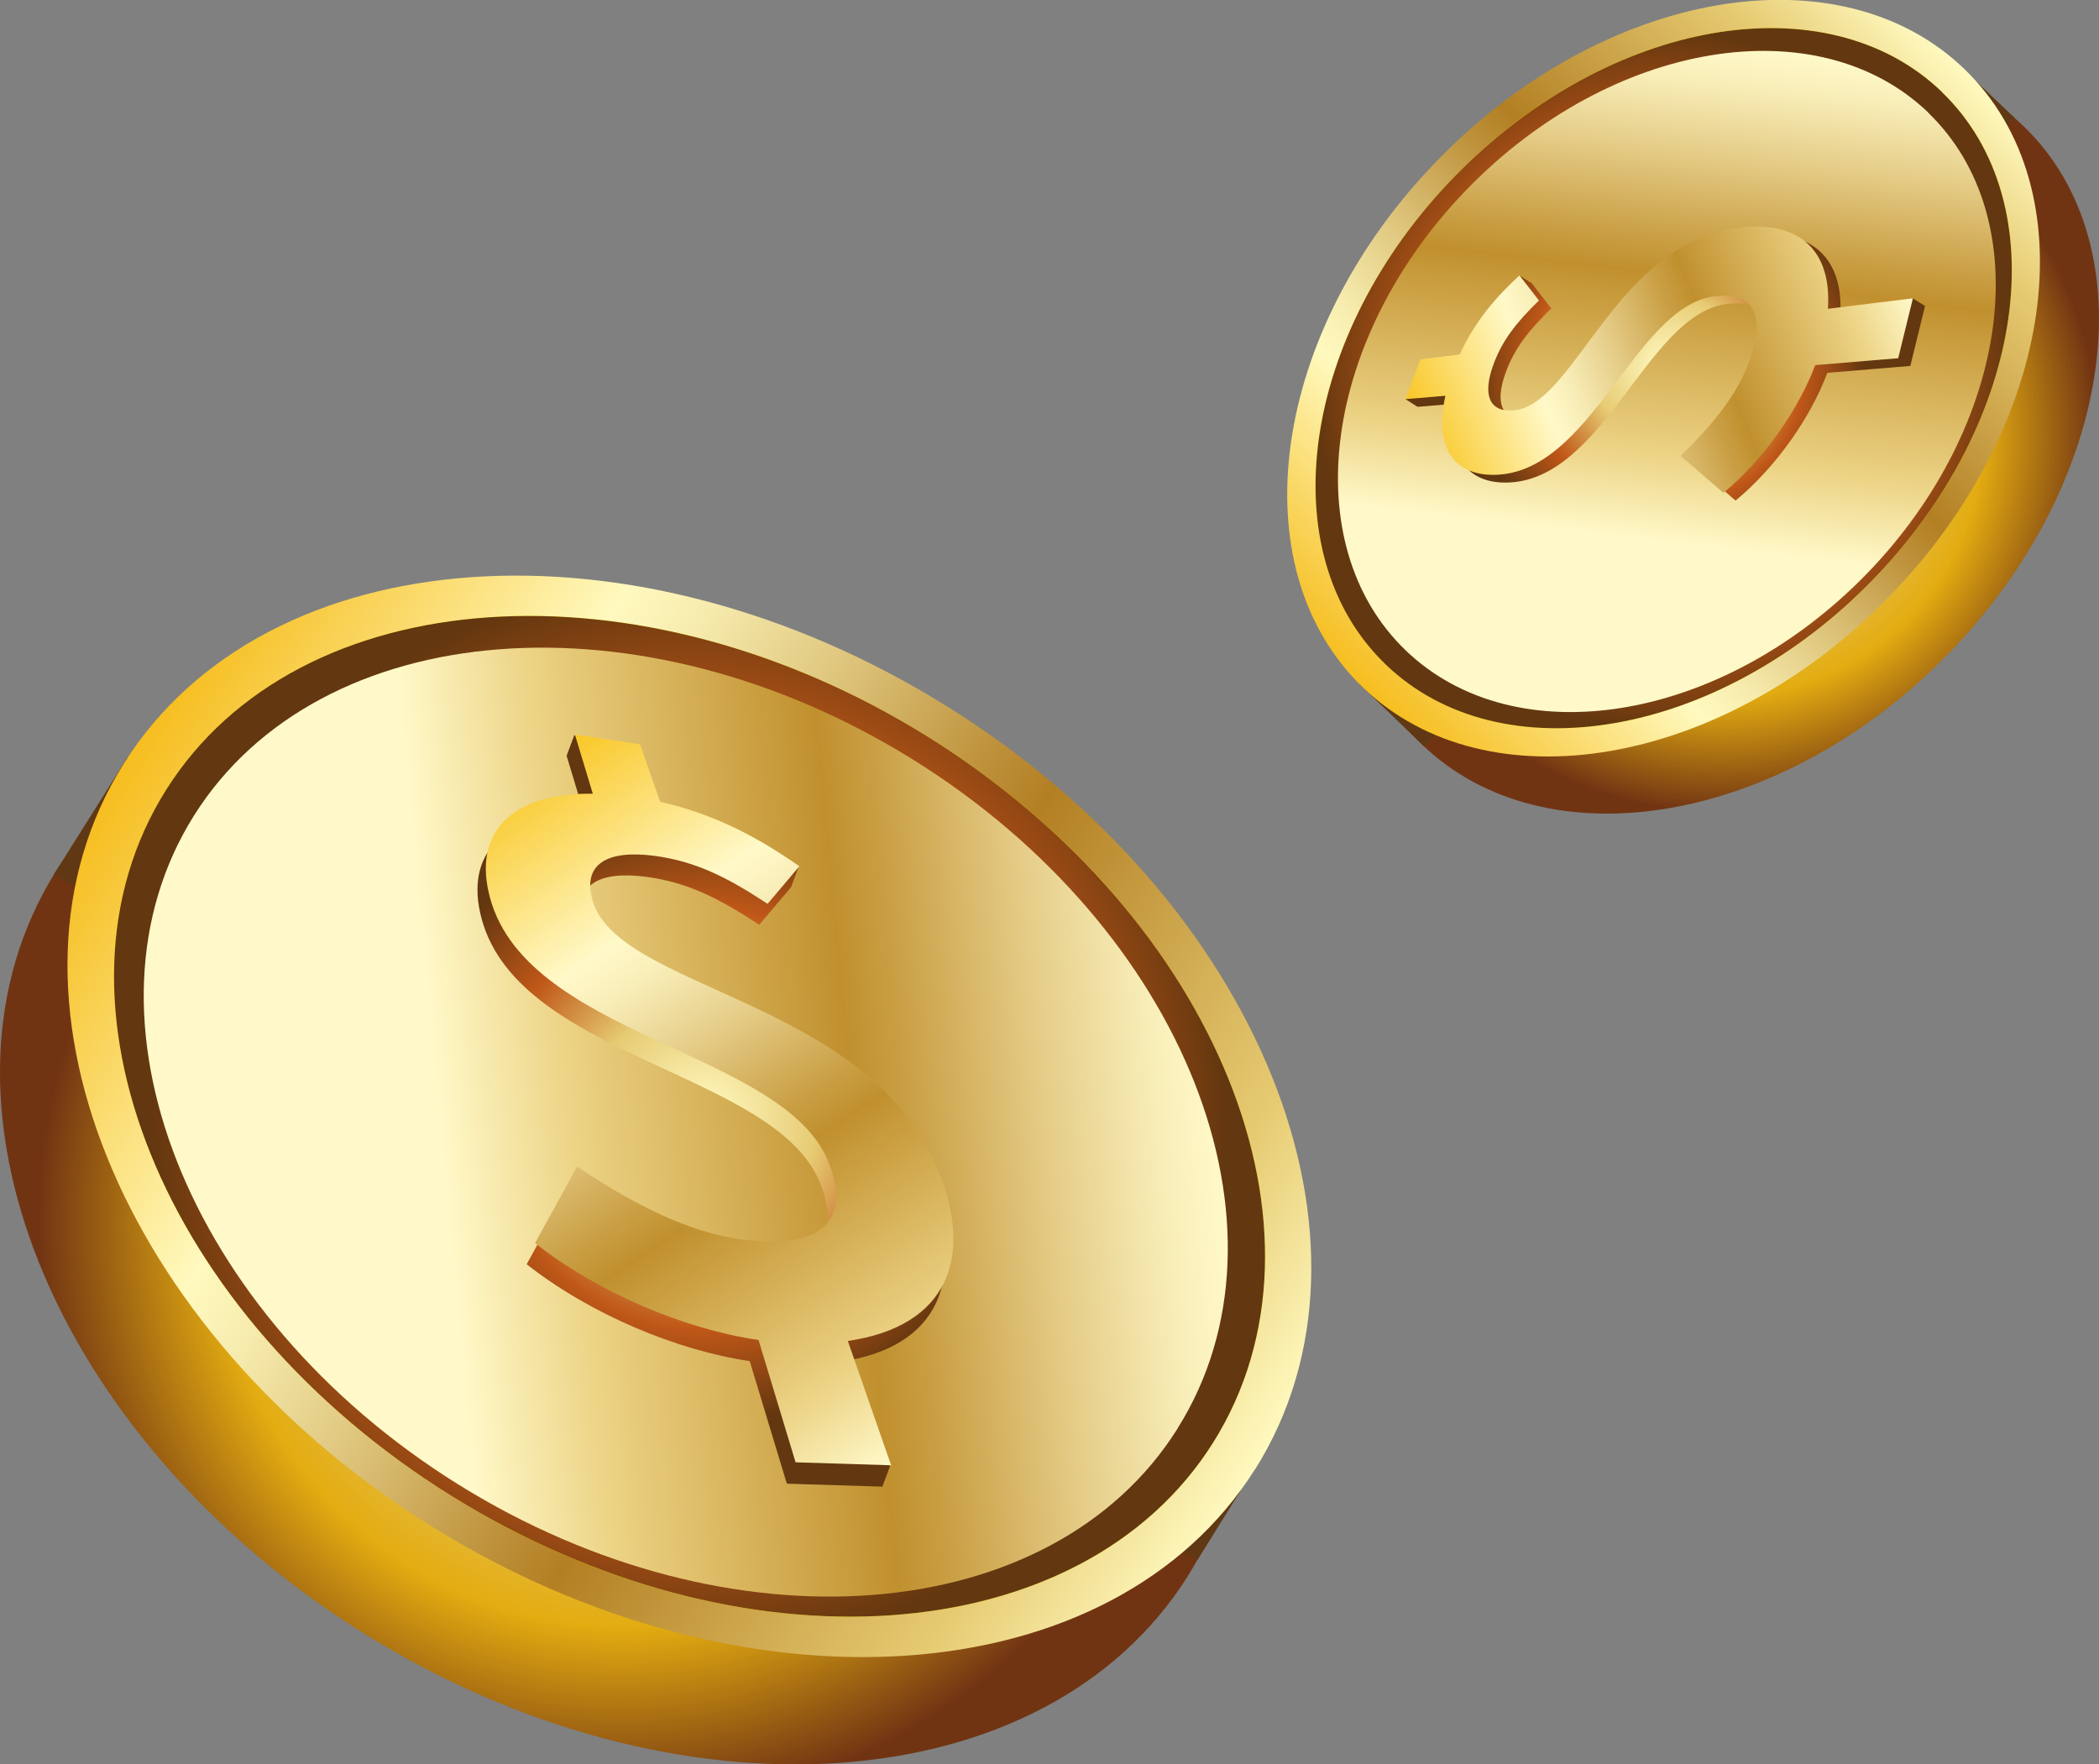 <svg width="138" height="116" viewBox="0 0 138 116" fill="none" xmlns="http://www.w3.org/2000/svg">
<rect x="0" y="0" width="138" height="116" fill="#808080" stroke="none"/>
<g clip-path="url(#clip0_590_1488)">
<path d="M133.038 8.292C141.238 16.195 139.045 31.713 128.129 42.943C117.213 54.172 101.701 56.863 93.489 48.947C85.276 41.032 87.469 25.527 98.398 14.297C109.314 3.067 124.825 0.377 133.038 8.292Z" fill="url(#paint0_radial_590_1488)"/>
<path d="M132.451 7.746L129.918 5.342L89.402 44.996L93.632 49.077L132.451 7.746Z" fill="#603813"/>
<path d="M129.147 4.536C137.36 12.452 135.167 27.957 124.238 39.187C113.322 50.416 97.81 53.107 89.597 45.192C81.385 37.276 83.578 21.758 94.507 10.541C105.423 -0.688 120.934 -3.379 129.147 4.536Z" fill="url(#paint1_linear_590_1488)"/>
<path d="M127.672 6.057C135.271 13.374 133.234 27.736 123.128 38.121C113.022 48.505 98.672 51.001 91.086 43.671C83.487 36.34 85.524 21.991 95.63 11.607C105.736 1.222 120.086 -1.274 127.685 6.057H127.672Z" fill="#FFFC0A"/>
<path style="mix-blend-mode:multiply" d="M127.672 6.057C135.271 13.374 133.234 27.736 123.128 38.121C113.022 48.505 98.672 51.001 91.086 43.671C83.487 36.34 85.524 21.991 95.63 11.607C105.736 1.222 120.086 -1.274 127.685 6.057H127.672Z" fill="url(#paint2_radial_590_1488)"/>
<path d="M126.771 7.408C134.018 14.401 132.203 27.97 122.723 37.731C113.231 47.492 99.664 49.74 92.405 42.748C85.158 35.755 86.973 22.186 96.465 12.425C105.958 2.664 119.524 0.429 126.784 7.408H126.771Z" fill="url(#paint3_linear_590_1488)"/>
<path d="M124.93 20.328L120.987 20.822C121.274 16.546 118.597 14.778 114.432 15.61C106.807 17.118 104.234 27.256 100.278 27.503C98.698 27.607 98.293 26.463 98.972 24.552C99.573 22.876 100.513 21.719 101.989 20.276L100.709 18.625L99.912 18.119L100.082 19.236C98.79 20.523 97.641 21.966 96.779 23.824L94.194 24.149L93.541 25.878L93.488 25.436L92.405 26.242L93.201 26.749L95.826 26.528C95.108 29.647 96.191 31.727 98.972 31.727C105.396 31.727 108.23 20.77 113.427 20.003C115.764 19.665 116.821 20.835 115.999 23.681C115.307 26.099 113.544 28.295 111.285 30.479L114.105 32.909C116.756 30.726 119.041 27.451 120.138 24.513L125.596 24.058L126.562 20.12L125.765 19.613L124.917 20.328H124.93Z" fill="url(#paint4_radial_590_1488)"/>
<path d="M119.341 24.006C118.245 26.931 115.96 30.219 113.309 32.402L110.489 29.972C112.748 27.788 114.51 25.592 115.202 23.174C116.025 20.328 114.967 19.158 112.63 19.496C107.433 20.25 104.6 31.207 98.176 31.22C95.395 31.22 94.324 29.153 95.029 26.021L92.405 26.242L93.384 23.629L95.969 23.304C96.962 21.134 98.346 19.535 99.899 18.105L101.179 19.756C99.704 21.199 98.763 22.356 98.163 24.032C97.484 25.943 97.889 27.087 99.469 26.983C103.425 26.736 105.997 16.585 113.622 15.09C117.775 14.271 120.464 16.026 120.177 20.302L125.765 19.613L124.799 23.551L119.341 24.006Z" fill="url(#paint5_linear_590_1488)"/>
<path d="M26.101 77.165C23.712 77.165 21.701 75.307 21.544 72.902C21.387 70.394 23.307 68.249 25.827 68.093L26.649 68.041C29.156 67.885 31.337 69.783 31.494 72.291C31.65 74.8 29.744 76.957 27.224 77.113L26.362 77.165C26.271 77.165 26.179 77.165 26.088 77.165H26.101Z" fill="url(#paint6_radial_590_1488)"/>
<path d="M43.78 75.93C41.391 75.93 39.38 74.072 39.223 71.654C39.067 69.146 40.986 67.001 43.506 66.845L44.329 66.793C46.836 66.637 49.016 68.535 49.173 71.043C49.33 73.552 47.423 75.709 44.903 75.865L44.041 75.917C43.95 75.917 43.859 75.917 43.767 75.917L43.78 75.93Z" fill="url(#paint7_radial_590_1488)"/>
<path d="M44.211 75.93L43.793 71.407L43.506 66.871L44.289 66.806C46.823 66.624 48.99 68.496 49.186 70.991C49.382 73.487 47.489 75.67 44.982 75.865L44.211 75.93Z" fill="url(#paint8_radial_590_1488)"/>
<path style="mix-blend-mode:screen" opacity="0.9" d="M9.231 67.339C9.14 67.339 9.048 67.339 8.944 67.339L8.082 67.378C4.648 67.547 1.998 70.458 2.167 73.876C2.324 77.178 5.053 79.764 8.383 79.764C8.487 79.764 8.591 79.764 8.696 79.764L9.519 79.725C12.953 79.569 15.603 76.658 15.446 73.253C15.29 69.938 12.561 67.339 9.218 67.339H9.231Z" fill="url(#paint9_radial_590_1488)"/>
<path style="mix-blend-mode:screen" opacity="0.9" d="M33.152 72.174C32.93 68.794 30.031 66.169 26.545 66.377L25.722 66.429C24.064 66.533 22.537 67.261 21.44 68.508C20.343 69.743 19.781 71.342 19.886 72.992C20.082 76.255 22.811 78.815 26.101 78.815C26.232 78.815 26.349 78.815 26.48 78.815L27.341 78.763C30.762 78.542 33.374 75.592 33.165 72.186L33.152 72.174Z" fill="url(#paint10_radial_590_1488)"/>
<path style="mix-blend-mode:screen" opacity="0.9" d="M50.844 70.939C50.622 67.56 47.724 64.934 44.237 65.142L43.415 65.194C41.756 65.298 40.229 66.026 39.132 67.274C38.035 68.509 37.474 70.107 37.578 71.758C37.774 75.02 40.503 77.581 43.793 77.581C43.924 77.581 44.041 77.581 44.172 77.581L45.034 77.529C48.455 77.308 51.066 74.357 50.857 70.952L50.844 70.939Z" fill="url(#paint11_radial_590_1488)"/>
<path style="mix-blend-mode:screen" opacity="0.9" d="M68.523 69.145C68.21 65.753 65.246 63.232 61.76 63.544L60.937 63.622C57.516 63.934 54.983 66.949 55.297 70.341C55.584 73.552 58.248 75.982 61.486 75.982H61.668C61.799 75.982 61.93 75.982 62.047 75.956L62.909 75.878C66.33 75.566 68.85 72.538 68.537 69.132L68.523 69.145Z" fill="url(#paint12_radial_590_1488)"/>
<path d="M78.081 103.64C68.719 118.522 44.472 120.199 23.933 107.397C3.395 94.581 -5.68 72.135 3.695 57.253C13.057 42.372 37.304 40.682 57.843 53.497C78.394 66.299 87.443 88.759 78.081 103.64Z" fill="url(#paint13_radial_590_1488)"/>
<path d="M78.721 102.574L81.567 97.999L8.37 49.818L3.538 57.5L78.721 102.574Z" fill="#603813"/>
<path d="M82.521 96.582C73.159 111.464 48.912 113.154 28.36 100.339C7.821 87.536 -1.24 65.09 8.135 50.209C17.496 35.327 41.757 33.637 62.282 46.452C82.821 59.255 91.882 81.714 82.521 96.596V96.582Z" fill="url(#paint14_linear_590_1488)"/>
<path d="M79.752 94.853C71.082 108.618 48.651 110.177 29.64 98.324C10.628 86.47 2.246 65.701 10.916 51.937C19.585 38.16 42.017 36.613 61.029 48.453C80.027 60.307 88.422 81.076 79.752 94.853Z" fill="#FFFC0A"/>
<path style="mix-blend-mode:multiply" d="M79.752 94.853C71.082 108.618 48.651 110.177 29.64 98.324C10.628 86.47 2.246 65.701 10.916 51.937C19.585 38.16 42.017 36.613 61.029 48.453C80.027 60.307 88.422 81.076 79.752 94.853Z" fill="url(#paint15_radial_590_1488)"/>
<path d="M77.415 93.931C69.137 107.084 47.959 108.709 30.11 97.583C12.248 86.445 4.492 66.767 12.757 53.614C21.035 40.474 42.213 38.836 60.062 49.962C77.924 61.1 85.68 80.778 77.415 93.918V93.931Z" fill="url(#paint16_linear_590_1488)"/>
<path d="M57.203 95.309L55.192 89.538C61.786 88.603 63.588 84.001 61.003 78.01C56.263 67.027 40.059 66.416 38.401 60.555C37.735 58.202 39.328 57.24 42.462 57.643C45.203 58.007 47.254 59.047 49.917 60.801L52.006 58.332L52.516 56.967L50.87 57.578C48.507 56.045 45.948 54.784 42.84 54.095L41.521 50.313L38.688 49.897L39.341 49.689L37.761 48.324L37.252 49.689L38.427 53.575C33.465 53.497 30.658 55.798 31.559 59.97C33.635 69.627 51.171 70.355 53.978 77.932C55.244 81.337 53.808 83.3 49.225 82.988C45.334 82.728 41.43 80.791 37.395 78.088L34.627 83.118C38.779 86.393 44.498 88.784 49.29 89.486L51.732 97.545L58.013 97.74L58.522 96.375L57.164 95.335L57.203 95.309Z" fill="url(#paint17_radial_590_1488)"/>
<path d="M49.839 88.095C45.047 87.393 39.328 85.002 35.176 81.727L37.944 76.697C41.978 79.4 45.882 81.337 49.773 81.597C54.356 81.909 55.793 79.946 54.526 76.541C51.706 68.976 34.183 68.236 32.107 58.579C31.206 54.407 34.014 52.119 38.975 52.184L37.8 48.298L42.083 48.935L43.402 52.717C47.005 53.523 49.878 55.082 52.555 56.954L50.465 59.423C47.802 57.669 45.739 56.629 43.01 56.265C39.889 55.862 38.296 56.824 38.949 59.176C40.594 65.051 56.811 65.649 61.551 76.632C64.136 82.611 62.334 87.212 55.74 88.16L58.587 96.335L52.306 96.141L49.865 88.082L49.839 88.095Z" fill="url(#paint18_linear_590_1488)"/>
</g>
<defs>
<radialGradient id="paint0_radial_590_1488" cx="0" cy="0" r="1" gradientUnits="userSpaceOnUse" gradientTransform="translate(113.245 28.743) rotate(-45.788) scale(24.802 24.805)">
<stop stop-color="#FFF9BF"/>
<stop offset="0.11" stop-color="#F9EEAD"/>
<stop offset="0.31" stop-color="#EBD381"/>
<stop offset="0.37" stop-color="#E7CC74"/>
<stop offset="0.69" stop-color="#E3AC11"/>
<stop offset="1" stop-color="#713413"/>
</radialGradient>
<linearGradient id="paint1_linear_590_1488" x1="89.578" y1="45.317" x2="128.94" y2="4.484" gradientUnits="userSpaceOnUse">
<stop stop-color="#F6BD1E"/>
<stop offset="0.25" stop-color="#FFF9BF"/>
<stop offset="0.31" stop-color="#F6EBAD"/>
<stop offset="0.41" stop-color="#E0C880"/>
<stop offset="0.55" stop-color="#BD9039"/>
<stop offset="0.6" stop-color="#B37F23"/>
<stop offset="0.87" stop-color="#E7CC74"/>
<stop offset="1" stop-color="#FFF9BF"/>
</linearGradient>
<radialGradient id="paint2_radial_590_1488" cx="0" cy="0" r="1" gradientUnits="userSpaceOnUse" gradientTransform="translate(109.353 24.991) rotate(-45.788) scale(22.952 22.955)">
<stop stop-color="#FFF9BF"/>
<stop offset="0.11" stop-color="#F9EEAD"/>
<stop offset="0.31" stop-color="#EBD381"/>
<stop offset="0.37" stop-color="#E7CC74"/>
<stop offset="0.69" stop-color="#BF5718"/>
<stop offset="1" stop-color="#63370F"/>
</radialGradient>
<linearGradient id="paint3_linear_590_1488" x1="113.473" y1="-8.092" x2="108.387" y2="35.546" gradientUnits="userSpaceOnUse">
<stop stop-color="#F9C726"/>
<stop offset="0.25" stop-color="#FFF9C9"/>
<stop offset="0.31" stop-color="#F8EDB7"/>
<stop offset="0.41" stop-color="#E6CE8A"/>
<stop offset="0.55" stop-color="#C99E43"/>
<stop offset="0.6" stop-color="#C1902E"/>
<stop offset="0.87" stop-color="#ECD385"/>
<stop offset="1" stop-color="#FFF9C9"/>
</linearGradient>
<radialGradient id="paint4_radial_590_1488" cx="0" cy="0" r="1" gradientUnits="userSpaceOnUse" gradientTransform="translate(109.625 24.233) rotate(-57.31) scale(12.989 13.014)">
<stop stop-color="#FFF9BF"/>
<stop offset="0.11" stop-color="#F9EEAD"/>
<stop offset="0.31" stop-color="#EBD381"/>
<stop offset="0.37" stop-color="#E7CC74"/>
<stop offset="0.69" stop-color="#BF5718"/>
<stop offset="1" stop-color="#63370F"/>
</radialGradient>
<linearGradient id="paint5_linear_590_1488" x1="94.069" y1="30.297" x2="124.991" y2="17.696" gradientUnits="userSpaceOnUse">
<stop stop-color="#F9C726"/>
<stop offset="0.25" stop-color="#FFF9C9"/>
<stop offset="0.31" stop-color="#F8EDB7"/>
<stop offset="0.41" stop-color="#E6CE8A"/>
<stop offset="0.55" stop-color="#C99E43"/>
<stop offset="0.6" stop-color="#C1902E"/>
<stop offset="0.87" stop-color="#ECD385"/>
<stop offset="1" stop-color="#FFF9C9"/>
</linearGradient>
<radialGradient id="paint6_radial_590_1488" cx="0" cy="0" r="1" gradientUnits="userSpaceOnUse" gradientTransform="translate(26.519 72.59) scale(4.792 4.77)">
<stop offset="0.04" stop-color="#F39D2D"/>
<stop offset="0.08" stop-color="#C58024"/>
<stop offset="0.12" stop-color="#9C651D"/>
<stop offset="0.17" stop-color="#774D16"/>
<stop offset="0.22" stop-color="#563810"/>
<stop offset="0.28" stop-color="#3B260B"/>
<stop offset="0.34" stop-color="#251806"/>
<stop offset="0.42" stop-color="#140D03"/>
<stop offset="0.51" stop-color="#080501"/>
<stop offset="0.64" stop-color="#010100"/>
<stop offset="1"/>
</radialGradient>
<radialGradient id="paint7_radial_590_1488" cx="0" cy="0" r="1" gradientUnits="userSpaceOnUse" gradientTransform="translate(44.198 71.355) scale(4.792 4.77)">
<stop offset="0.04" stop-color="#F39D2D"/>
<stop offset="0.08" stop-color="#C58024"/>
<stop offset="0.12" stop-color="#9C651D"/>
<stop offset="0.17" stop-color="#774D16"/>
<stop offset="0.22" stop-color="#563810"/>
<stop offset="0.28" stop-color="#3B260B"/>
<stop offset="0.34" stop-color="#251806"/>
<stop offset="0.42" stop-color="#140D03"/>
<stop offset="0.51" stop-color="#080501"/>
<stop offset="0.64" stop-color="#010100"/>
<stop offset="1"/>
</radialGradient>
<radialGradient id="paint8_radial_590_1488" cx="0" cy="0" r="1" gradientUnits="userSpaceOnUse" gradientTransform="translate(46.34 71.355) scale(3.813 3.795)">
<stop offset="0.04" stop-color="#F39D2D"/>
<stop offset="0.08" stop-color="#C58024"/>
<stop offset="0.12" stop-color="#9C651D"/>
<stop offset="0.17" stop-color="#774D16"/>
<stop offset="0.22" stop-color="#563810"/>
<stop offset="0.28" stop-color="#3B260B"/>
<stop offset="0.34" stop-color="#251806"/>
<stop offset="0.42" stop-color="#140D03"/>
<stop offset="0.51" stop-color="#080501"/>
<stop offset="0.64" stop-color="#010100"/>
<stop offset="1"/>
</radialGradient>
<radialGradient id="paint9_radial_590_1488" cx="0" cy="0" r="1" gradientUnits="userSpaceOnUse" gradientTransform="translate(8.826 73.564) scale(6.45 6.421)">
<stop offset="0.04" stop-color="#F7A02E"/>
<stop offset="0.18" stop-color="#F39D2D"/>
<stop offset="0.31" stop-color="#E8962B"/>
<stop offset="0.43" stop-color="#D78B28"/>
<stop offset="0.54" stop-color="#BE7B23"/>
<stop offset="0.65" stop-color="#9D661D"/>
<stop offset="0.76" stop-color="#764C15"/>
<stop offset="0.87" stop-color="#462D0D"/>
<stop offset="0.97" stop-color="#110B03"/>
<stop offset="1"/>
</radialGradient>
<radialGradient id="paint10_radial_590_1488" cx="0" cy="0" r="1" gradientUnits="userSpaceOnUse" gradientTransform="translate(26.519 72.589) scale(6.45 6.421)">
<stop offset="0.04" stop-color="#F7A02E"/>
<stop offset="0.18" stop-color="#F39D2D"/>
<stop offset="0.31" stop-color="#E8962B"/>
<stop offset="0.43" stop-color="#D78B28"/>
<stop offset="0.54" stop-color="#BE7B23"/>
<stop offset="0.65" stop-color="#9D661D"/>
<stop offset="0.76" stop-color="#764C15"/>
<stop offset="0.87" stop-color="#462D0D"/>
<stop offset="0.97" stop-color="#110B03"/>
<stop offset="1"/>
</radialGradient>
<radialGradient id="paint11_radial_590_1488" cx="0" cy="0" r="1" gradientUnits="userSpaceOnUse" gradientTransform="translate(44.198 71.355) scale(6.45 6.421)">
<stop offset="0.04" stop-color="#F7A02E"/>
<stop offset="0.18" stop-color="#F39D2D"/>
<stop offset="0.31" stop-color="#E8962B"/>
<stop offset="0.43" stop-color="#D78B28"/>
<stop offset="0.54" stop-color="#BE7B23"/>
<stop offset="0.65" stop-color="#9D661D"/>
<stop offset="0.76" stop-color="#764C15"/>
<stop offset="0.87" stop-color="#462D0D"/>
<stop offset="0.97" stop-color="#110B03"/>
<stop offset="1"/>
</radialGradient>
<radialGradient id="paint12_radial_590_1488" cx="0" cy="0" r="1" gradientUnits="userSpaceOnUse" gradientTransform="translate(61.904 69.756) scale(6.45 6.421)">
<stop offset="0.04" stop-color="#F7A02E"/>
<stop offset="0.18" stop-color="#F39D2D"/>
<stop offset="0.31" stop-color="#E8962B"/>
<stop offset="0.43" stop-color="#D78B28"/>
<stop offset="0.54" stop-color="#BE7B23"/>
<stop offset="0.65" stop-color="#9D661D"/>
<stop offset="0.76" stop-color="#764C15"/>
<stop offset="0.87" stop-color="#462D0D"/>
<stop offset="0.97" stop-color="#110B03"/>
<stop offset="1"/>
</radialGradient>
<radialGradient id="paint13_radial_590_1488" cx="0" cy="0" r="1" gradientUnits="userSpaceOnUse" gradientTransform="translate(40.817 80.471) rotate(31.952) scale(38.338 38.261)">
<stop stop-color="#FFF9BF"/>
<stop offset="0.11" stop-color="#F9EEAD"/>
<stop offset="0.31" stop-color="#EBD381"/>
<stop offset="0.37" stop-color="#E7CC74"/>
<stop offset="0.69" stop-color="#E3AC11"/>
<stop offset="1" stop-color="#713413"/>
</radialGradient>
<linearGradient id="paint14_linear_590_1488" x1="8.066" y1="50.228" x2="82.26" y2="96.93" gradientUnits="userSpaceOnUse">
<stop stop-color="#F6BD1E"/>
<stop offset="0.25" stop-color="#FFF9BF"/>
<stop offset="0.31" stop-color="#F6EBAD"/>
<stop offset="0.41" stop-color="#E0C880"/>
<stop offset="0.55" stop-color="#BD9039"/>
<stop offset="0.6" stop-color="#B37F23"/>
<stop offset="0.87" stop-color="#E7CC74"/>
<stop offset="1" stop-color="#FFF9BF"/>
</linearGradient>
<radialGradient id="paint15_radial_590_1488" cx="0" cy="0" r="1" gradientUnits="userSpaceOnUse" gradientTransform="translate(45.254 73.421) rotate(31.952) scale(35.469 35.398)">
<stop stop-color="#FFF9BF"/>
<stop offset="0.11" stop-color="#F9EEAD"/>
<stop offset="0.31" stop-color="#EBD381"/>
<stop offset="0.37" stop-color="#E7CC74"/>
<stop offset="0.69" stop-color="#BF5718"/>
<stop offset="1" stop-color="#63370F"/>
</radialGradient>
<linearGradient id="paint16_linear_590_1488" x1="96.786" y1="68.981" x2="28.934" y2="75.353" gradientUnits="userSpaceOnUse">
<stop stop-color="#F9C726"/>
<stop offset="0.25" stop-color="#FFF9C9"/>
<stop offset="0.31" stop-color="#F8EDB7"/>
<stop offset="0.41" stop-color="#E6CE8A"/>
<stop offset="0.55" stop-color="#C99E43"/>
<stop offset="0.6" stop-color="#C1902E"/>
<stop offset="0.87" stop-color="#ECD385"/>
<stop offset="1" stop-color="#FFF9C9"/>
</linearGradient>
<radialGradient id="paint17_radial_590_1488" cx="0" cy="0" r="1" gradientUnits="userSpaceOnUse" gradientTransform="translate(46.211 73.534) rotate(20.464) scale(20.123 20.053)">
<stop stop-color="#FFF9BF"/>
<stop offset="0.11" stop-color="#F9EEAD"/>
<stop offset="0.31" stop-color="#EBD381"/>
<stop offset="0.37" stop-color="#E7CC74"/>
<stop offset="0.69" stop-color="#BF5718"/>
<stop offset="1" stop-color="#63370F"/>
</radialGradient>
<linearGradient id="paint18_linear_590_1488" x1="32.104" y1="52.125" x2="60.852" y2="94.781" gradientUnits="userSpaceOnUse">
<stop stop-color="#F9C726"/>
<stop offset="0.25" stop-color="#FFF9C9"/>
<stop offset="0.31" stop-color="#F8EDB7"/>
<stop offset="0.41" stop-color="#E6CE8A"/>
<stop offset="0.55" stop-color="#C99E43"/>
<stop offset="0.6" stop-color="#C1902E"/>
<stop offset="0.87" stop-color="#ECD385"/>
<stop offset="1" stop-color="#FFF9C9"/>
</linearGradient>
<clipPath id="clip0_590_1488">
<rect width="138" height="116" rx="6" fill="white"/>
</clipPath>
</defs>
</svg>
